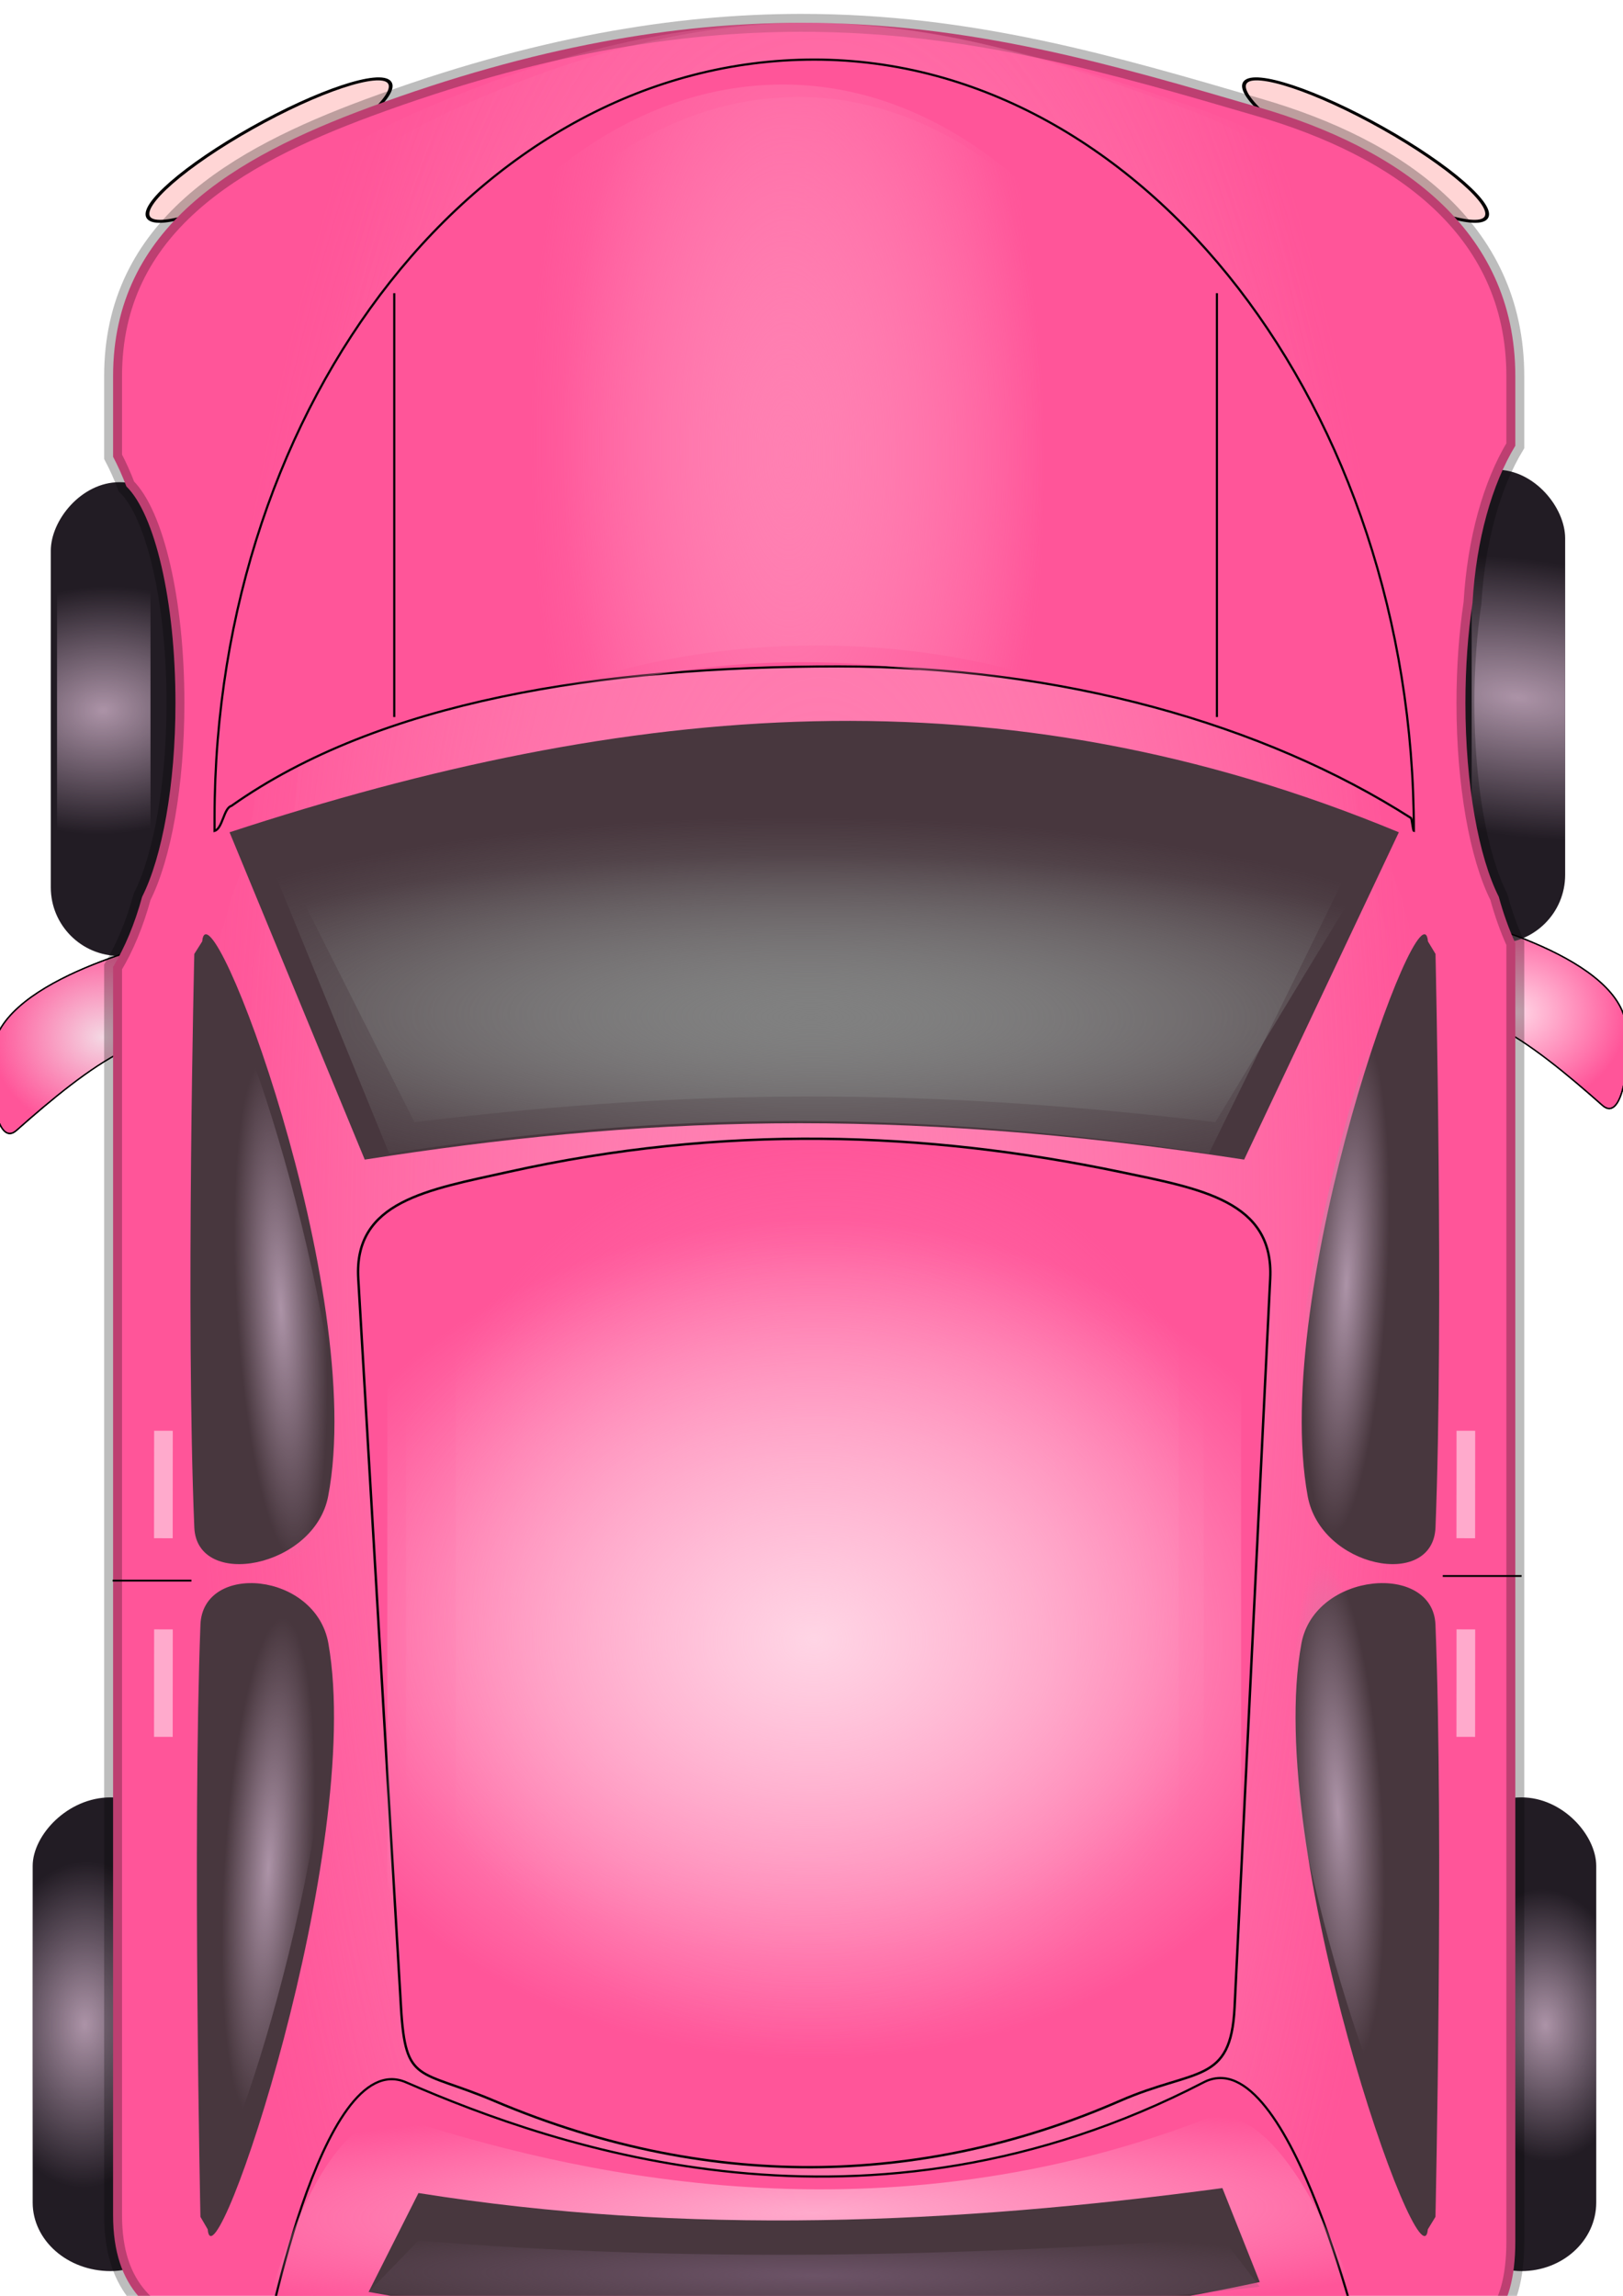 <?xml version="1.0" encoding="UTF-8" standalone="no"?>
<!-- Created with Inkscape (http://www.inkscape.org/) -->
<svg xmlns:dc="http://purl.org/dc/elements/1.1/" xmlns:cc="http://creativecommons.org/ns#" xmlns:rdf="http://www.w3.org/1999/02/22-rdf-syntax-ns#" xmlns:svg="http://www.w3.org/2000/svg" xmlns="http://www.w3.org/2000/svg" xmlns:xlink="http://www.w3.org/1999/xlink" xmlns:sodipodi="http://sodipodi.sourceforge.net/DTD/sodipodi-0.dtd" xmlns:inkscape="http://www.inkscape.org/namespaces/inkscape" width="744.094" height="1052.362" id="svg5242" version="1.1" inkscape:version="0.48.3.1 r9886" sodipodi:docname="pink car (2).svg">
  <defs id="defs5244">
    <linearGradient inkscape:collect="always" id="linearGradient4086">
      <stop style="stop-color:#ac93a7;stop-opacity:1;" offset="0" id="stop4088"/>
      <stop style="stop-color:#ac93a7;stop-opacity:0;" offset="1" id="stop4090"/>
    </linearGradient>
    <linearGradient inkscape:collect="always" id="linearGradient4072">
      <stop style="stop-color:#f4d7e3;stop-opacity:1;" offset="0" id="stop4074"/>
      <stop style="stop-color:#f4d7e3;stop-opacity:0;" offset="1" id="stop4076"/>
    </linearGradient>
    <linearGradient inkscape:collect="always" id="linearGradient4058">
      <stop style="stop-color:#ffd5e5;stop-opacity:1;" offset="0" id="stop4060"/>
      <stop style="stop-color:#ffd5e5;stop-opacity:0;" offset="1" id="stop4062"/>
    </linearGradient>
    <linearGradient inkscape:collect="always" id="linearGradient3956">
      <stop style="stop-color:#ac93a7;stop-opacity:1;" offset="0" id="stop3958"/>
      <stop style="stop-color:#ac93a7;stop-opacity:0;" offset="1" id="stop3960"/>
    </linearGradient>
    <linearGradient inkscape:collect="always" id="linearGradient3944">
      <stop style="stop-color:#ffd5e5;stop-opacity:1;" offset="0" id="stop3946"/>
      <stop style="stop-color:#ffd5e5;stop-opacity:0;" offset="1" id="stop3948"/>
    </linearGradient>
    <linearGradient inkscape:collect="always" id="linearGradient3863">
      <stop style="stop-color:#ff80b2;stop-opacity:1;" offset="0" id="stop3865"/>
      <stop style="stop-color:#ff80b2;stop-opacity:0;" offset="1" id="stop3868"/>
    </linearGradient>
    <linearGradient inkscape:collect="always" id="linearGradient3865">
      <stop style="stop-color:#ffd5e5;stop-opacity:1;" offset="0" id="stop3867"/>
      <stop style="stop-color:#ffd5e5;stop-opacity:0;" offset="1" id="stop3869"/>
    </linearGradient>
    <linearGradient inkscape:collect="always" id="linearGradient3855">
      <stop style="stop-color:#6c5367;stop-opacity:1;" offset="0" id="stop3857"/>
      <stop style="stop-color:#6c5367;stop-opacity:0;" offset="1" id="stop3859"/>
    </linearGradient>
    <linearGradient inkscape:collect="always" id="linearGradient3840">
      <stop style="stop-color:#ffaacc;stop-opacity:1;" offset="0" id="stop3842"/>
      <stop style="stop-color:#ffaacc;stop-opacity:0;" offset="1" id="stop3844"/>
    </linearGradient>
    <linearGradient inkscape:collect="always" id="linearGradient3795">
      <stop style="stop-color:#ff80b2;stop-opacity:1;" offset="0" id="stop3797"/>
      <stop style="stop-color:#ff80b2;stop-opacity:0;" offset="1" id="stop3799"/>
    </linearGradient>
    <linearGradient inkscape:collect="always" id="linearGradient3017">
      <stop style="stop-color:#ff80b2;stop-opacity:1;" offset="0" id="stop3019"/>
      <stop style="stop-color:#ff80b2;stop-opacity:0;" offset="1" id="stop3021"/>
    </linearGradient>
    <linearGradient inkscape:collect="always" id="linearGradient3007">
      <stop style="stop-color:#808080;stop-opacity:1;" offset="0" id="stop3009"/>
      <stop style="stop-color:#808080;stop-opacity:0;" offset="1" id="stop3011"/>
    </linearGradient>
    <filter id="filter5811" inkscape:label="Inner Shadow" inkscape:menu="Shadows and Glows" inkscape:menu-tooltip="Adds a colorizable drop shadow inside" color-interpolation-filters="sRGB">
      <feGaussianBlur id="feGaussianBlur5813" stdDeviation="4" result="result8"/>
      <feOffset id="feOffset5815" dx="4" dy="4" result="result11"/>
      <feComposite id="feComposite5817" in2="result11" result="result6" in="SourceGraphic" operator="in"/>
      <feFlood id="feFlood5819" result="result10" in="result6" flood-opacity="1" flood-color="rgb(0,0,0)"/>
      <feBlend id="feBlend5821" in2="result10" mode="normal" in="result6" result="result12"/>
      <feComposite id="feComposite5823" in2="SourceGraphic" result="result2" operator="in"/>
    </filter>
    <filter id="filter5911" inkscape:label="Inner Shadow" inkscape:menu="Shadows and Glows" inkscape:menu-tooltip="Adds a colorizable drop shadow inside" color-interpolation-filters="sRGB">
      <feGaussianBlur id="feGaussianBlur5913" stdDeviation="4" result="result8"/>
      <feOffset id="feOffset5915" dx="4" dy="4" result="result11"/>
      <feComposite id="feComposite5917" in2="result11" result="result6" in="SourceGraphic" operator="in"/>
      <feFlood id="feFlood5919" result="result10" in="result6" flood-opacity="1" flood-color="rgb(0,0,0)"/>
      <feBlend id="feBlend5921" in2="result10" mode="normal" in="result6" result="result12"/>
      <feComposite id="feComposite5923" in2="SourceGraphic" result="result2" operator="in"/>
    </filter>
    <radialGradient inkscape:collect="always" xlink:href="#linearGradient3865" id="radialGradient3871" cx="398.571" cy="752.362" fx="398.571" fy="752.362" r="172.857" gradientTransform="matrix(1,0,0,0.083,0,690.183)" gradientUnits="userSpaceOnUse"/>
    <radialGradient inkscape:collect="always" xlink:href="#linearGradient3795" id="radialGradient3346" gradientUnits="userSpaceOnUse" gradientTransform="matrix(0.008,0.684,-1.11,0.02,1269.465,582.535)" cx="400" cy="758.076" fx="400" fy="758.076" r="183.357"/>
    <radialGradient inkscape:collect="always" xlink:href="#linearGradient3956" id="radialGradient3348" gradientUnits="userSpaceOnUse" gradientTransform="matrix(-0.014,2.38,-1.292,-0.068,1147.604,-1304.061)" cx="702.857" cy="335.219" fx="702.857" fy="335.219" r="31.429"/>
    <radialGradient inkscape:collect="always" xlink:href="#linearGradient3956" id="radialGradient3350" gradientUnits="userSpaceOnUse" gradientTransform="matrix(-0.044,1.975,-1.185,-0.159,1132.509,-988.603)" cx="702.857" cy="335.219" fx="702.857" fy="335.219" r="31.429"/>
    <radialGradient inkscape:collect="always" xlink:href="#linearGradient3956" id="radialGradient3352" gradientUnits="userSpaceOnUse" gradientTransform="matrix(0.26,-2,4.53,0.59,-997.222,1554.183)" cx="702.857" cy="335.219" fx="702.857" fy="335.219" r="31.429"/>
    <radialGradient inkscape:collect="always" xlink:href="#linearGradient3956" id="radialGradient3354" gradientUnits="userSpaceOnUse" gradientTransform="matrix(-0.083,1.806,-2.452,-0.113,816.336,-885.07)" cx="702.857" cy="335.219" fx="702.857" fy="335.219" r="31.429"/>
    <radialGradient inkscape:collect="always" xlink:href="#linearGradient4058" id="radialGradient3356" gradientUnits="userSpaceOnUse" gradientTransform="matrix(1,0,0,0.873,25.409,120.923)" cx="709.272" cy="484.761" fx="709.272" fy="484.761" r="50.983"/>
    <radialGradient inkscape:collect="always" xlink:href="#linearGradient4072" id="radialGradient3358" gradientUnits="userSpaceOnUse" gradientTransform="matrix(1,0,0,0.873,25.409,122.376)" cx="60.7" cy="496.189" fx="60.7" fy="496.189" r="50.983"/>
    <radialGradient inkscape:collect="always" xlink:href="#linearGradient3863" id="radialGradient3360" gradientUnits="userSpaceOnUse" gradientTransform="matrix(0.877,0.001,-0.003,2.345,48.558,-759.807)" cx="395.714" cy="564.701" fx="395.714" fy="564.701" r="325.537"/>
    <radialGradient inkscape:collect="always" xlink:href="#linearGradient3863" id="radialGradient3362" gradientUnits="userSpaceOnUse" gradientTransform="matrix(0.828,0.001,-0.002,2.345,72.446,-759.807)" cx="395.714" cy="564.701" fx="395.714" fy="564.701" r="325.537"/>
    <radialGradient inkscape:collect="always" xlink:href="#linearGradient3840" id="radialGradient3364" gradientUnits="userSpaceOnUse" gradientTransform="matrix(1.328,-0.016,0.004,0.2,-125.613,910.88)" cx="402.034" cy="950.459" fx="402.034" fy="950.459" r="252.857"/>
    <radialGradient inkscape:collect="always" xlink:href="#linearGradient3017" id="radialGradient3366" gradientUnits="userSpaceOnUse" gradientTransform="matrix(0.403,-0.003,0.004,0.802,957.847,470.802)" cx="412.516" cy="191.927" fx="412.516" fy="191.927" r="275.422"/>
    <radialGradient inkscape:collect="always" xlink:href="#linearGradient3017" id="radialGradient3368" gradientUnits="userSpaceOnUse" gradientTransform="matrix(0.428,-0.007,0.012,1.091,938.909,419.773)" cx="412.516" cy="191.927" fx="412.516" fy="191.927" r="275.422"/>
    <radialGradient inkscape:collect="always" xlink:href="#linearGradient3795" id="radialGradient3370" gradientUnits="userSpaceOnUse" gradientTransform="matrix(-0.008,1.139,-1.073,0.012,1230.493,368.317)" cx="378.465" cy="757.924" fx="378.465" fy="757.924" r="183.357"/>
    <radialGradient inkscape:collect="always" xlink:href="#linearGradient3795" id="radialGradient3372" gradientUnits="userSpaceOnUse" gradientTransform="matrix(0.008,0.89,-1.184,0.027,1302.497,436.502)" cx="400" cy="758.076" fx="400" fy="758.076" r="183.357"/>
    <radialGradient inkscape:collect="always" xlink:href="#linearGradient3007" id="radialGradient3374" gradientUnits="userSpaceOnUse" gradientTransform="matrix(1.283,0.006,-0.003,0.283,-97.226,393.151)" cx="403.07" cy="526.657" fx="403.07" fy="526.657" r="256.614"/>
    <radialGradient inkscape:collect="always" xlink:href="#linearGradient3855" id="radialGradient3376" gradientUnits="userSpaceOnUse" gradientTransform="matrix(1.25,0.012,-0.004,0.113,-96.948,911.807)" cx="404.286" cy="1025.243" fx="404.286" fy="1025.243" r="204.286"/>
    <radialGradient inkscape:collect="always" xlink:href="#linearGradient3007" id="radialGradient3378" gradientUnits="userSpaceOnUse" gradientTransform="matrix(1.313,0.008,-0.003,0.357,-116.526,355.072)" cx="403.07" cy="526.657" fx="403.07" fy="526.657" r="256.614"/>
    <radialGradient inkscape:collect="always" xlink:href="#linearGradient3944" id="radialGradient3380" gradientUnits="userSpaceOnUse" gradientTransform="matrix(1.491,0,0,1.151,-164.754,-57.208)" cx="387.143" cy="772.362" fx="387.143" fy="772.362" r="167.143"/>
    <radialGradient inkscape:collect="always" xlink:href="#linearGradient4086" id="radialGradient3382" gradientUnits="userSpaceOnUse" gradientTransform="matrix(-0.445,-0.064,0.156,-2.732,853.927,2331.495)" cx="651.709" cy="593.425" fx="651.709" fy="593.425" r="41.972"/>
    <radialGradient inkscape:collect="always" xlink:href="#linearGradient4086" id="radialGradient3384" gradientUnits="userSpaceOnUse" gradientTransform="matrix(0.482,-0.064,-0.169,-2.732,-45.802,2342.924)" cx="651.709" cy="593.425" fx="651.709" fy="593.425" r="41.972"/>
    <radialGradient inkscape:collect="always" xlink:href="#linearGradient4086" id="radialGradient3386" gradientUnits="userSpaceOnUse" gradientTransform="matrix(-0.482,0.064,0.169,2.732,866.518,-752.234)" cx="651.709" cy="593.425" fx="651.709" fy="593.425" r="41.972"/>
    <radialGradient inkscape:collect="always" xlink:href="#linearGradient4086" id="radialGradient3388" gradientUnits="userSpaceOnUse" gradientTransform="matrix(0.482,0.064,-0.169,2.732,-51.517,-726.519)" cx="651.709" cy="593.425" fx="651.709" fy="593.425" r="41.972"/>
  </defs>
  <sodipodi:namedview id="base" pagecolor="#ffffff" bordercolor="#666666" borderopacity="1.0" inkscape:pageopacity="0.0" inkscape:pageshadow="2" inkscape:zoom="0.33394593" inkscape:cx="294.28377" inkscape:cy="357.52428" inkscape:document-units="px" inkscape:current-layer="layer1" showgrid="false" inkscape:window-width="1058" inkscape:window-height="706" inkscape:window-x="50" inkscape:window-y="0" inkscape:window-maximized="0"/>
  <g inkscape:label="Layer 1" inkscape:groupmode="layer" id="layer1">
    <g id="g3280" transform="translate(-39.266,-80.099)">
      <path sodipodi:type="arc" style="fill:#ffd5d5;fill-opacity:1;stroke:#000000;stroke-width:2;stroke-opacity:1" id="path3111" sodipodi:cx="-642.85712" sodipodi:cy="373.79074" sodipodi:rx="74.285713" sodipodi:ry="18.571428" d="m -568.571,373.791 c 0,10.257 -33.259,18.571 -74.286,18.571 -41.027,0 -74.286,-8.315 -74.286,-18.571 0,-10.257 33.259,-18.571 74.286,-18.571 41.027,0 74.286,8.315 74.286,18.571 z" transform="matrix(-0.743,0.418,0.427,0.542,-474.623,215.022)"/>
      <path transform="matrix(0.743,0.418,-0.427,0.542,1302.584,215.022)" d="m -568.571,373.791 c 0,10.257 -33.259,18.571 -74.286,18.571 -41.027,0 -74.286,-8.315 -74.286,-18.571 0,-10.257 33.259,-18.571 74.286,-18.571 41.027,0 74.286,8.315 74.286,18.571 z" sodipodi:ry="18.571428" sodipodi:rx="74.285713" sodipodi:cy="373.79074" sodipodi:cx="-642.85712" id="path3109" style="fill:#ffd5d5;fill-opacity:1;stroke:#000000;stroke-width:2;stroke-opacity:1" sodipodi:type="arc"/>
      <path inkscape:transform-center-x="-594.28571" style="fill:#ff5599;fill-opacity:1;stroke:#000000;stroke-width:0.599;stroke-opacity:1" d="m 116.731,511.276 c 0,0 -75.869,16.894 -80.594,49.51 -2.439,16.834 1.47,45.621 10.691,37.469 32.588,-28.811 68.738,-57.41 89.966,-34.194 z" id="path4054" inkscape:connector-curvature="0" sodipodi:nodetypes="csscc"/>
      <path sodipodi:nodetypes="csscc" inkscape:connector-curvature="0" id="rect4047" d="m 704.06,499.848 c 0,0 75.869,16.894 80.594,49.51 2.439,16.834 -1.47,45.621 -10.691,37.469 -32.588,-28.811 -68.738,-57.41 -89.966,-34.194 z" style="fill:#ff5599;fill-opacity:1;stroke:#000000;stroke-width:0.599;stroke-opacity:1"/>
      <path style="fill:url(#radialGradient3346);fill-opacity:1;stroke:none" d="m 316.132,634.35 c 80.506,-24.332 156.61,-20.807 229.983,0 30.509,8.652 56.437,31.854 56.437,71.422 l 0,314.777 c 0,39.568 -28.132,54.615 -56.437,71.422 -70.084,41.615 -145.631,48.665 -229.983,0 -28.449,-16.413 -56.437,-31.854 -56.437,-71.422 l 0,-314.777 c 0,-39.568 26.026,-62.231 56.437,-71.422 z" id="path3803" inkscape:connector-curvature="0" sodipodi:nodetypes="sssssssss"/>
      <g transform="matrix(-1.136,0,0,1,878.656,662.145)" id="g4024">
        <rect style="fill:#221c24;fill-opacity:1;stroke:none" id="rect4026" width="62.857" height="217.143" x="662.857" y="241.844" ry="31.429"/>
        <rect ry="27.707" y="250.415" x="682.857" height="191.429" width="42.857" id="rect4028" style="fill:url(#radialGradient3348);fill-opacity:1;stroke:none"/>
      </g>
      <g id="g4016" transform="matrix(1.091,0,0,1,-20.667,662.145)">
        <rect ry="31.429" y="241.844" x="662.857" height="217.143" width="62.857" id="rect4018" style="fill:#221c24;fill-opacity:1;stroke:none"/>
        <rect style="fill:url(#radialGradient3350);fill-opacity:1;stroke:none" id="rect4020" width="42.857" height="191.429" x="682.857" y="250.415" ry="27.707"/>
      </g>
      <g transform="translate(31.123,53.574)" id="g4010">
        <rect style="fill:#221c24;fill-opacity:1;stroke:none" id="rect3952" width="62.857" height="217.143" x="662.857" y="241.844" ry="31.429"/>
        <rect ry="27.707" y="250.415" x="682.857" height="191.429" width="42.857" id="rect3954" style="fill:url(#radialGradient3352);fill-opacity:1;stroke:none"/>
      </g>
      <g transform="translate(22.552,59.288)" id="g4006">
        <rect ry="31.429" y="241.844" x="-102.857" height="217.143" width="62.857" id="rect3970" style="fill:#221c24;fill-opacity:1;stroke:none" transform="scale(-1,1)"/>
        <rect style="fill:url(#radialGradient3354);fill-opacity:1;stroke:none" id="rect3972" width="42.857" height="191.429" x="-85.714" y="250.415" ry="27.707" transform="scale(-1,1)"/>
      </g>
      <path sodipodi:open="true" sodipodi:end="0.03069042" sodipodi:start="0" transform="matrix(1.722,0,0,1.088,-424.136,-100.514)" d="m 634.286,482.362 c 0,2.938 -0.025,5.875 -0.075,8.811" sodipodi:ry="287.14285" sodipodi:rx="160" sodipodi:cy="482.36218" sodipodi:cx="474.28571" id="path5785" style="fill:#483745;fill-opacity:1;stroke:#000000;stroke-width:8;stroke-opacity:0.259" sodipodi:type="arc"/>
      <path transform="translate(25.409,59.288)" sodipodi:open="true" sodipodi:end="0.03069042" sodipodi:start="0" d="m 551.429,422.362 c 0,1.827 -0.023,3.654 -0.07,5.48" sodipodi:ry="178.57143" sodipodi:rx="148.57143" sodipodi:cy="422.36218" sodipodi:cx="402.85715" id="path5791" style="fill:#483745;fill-opacity:1;stroke:#000000;stroke-width:8;stroke-opacity:0.259" sodipodi:type="arc"/>
      <path transform="translate(25.409,59.288)" sodipodi:open="true" sodipodi:end="0.03069042" sodipodi:start="0" d="m 577.143,300.934 c 0,2.134 -0.025,4.267 -0.076,6.4" sodipodi:ry="208.57143" sodipodi:rx="161.42857" sodipodi:cy="300.93362" sodipodi:cx="415.71429" id="path5793" style="fill:#550022;fill-opacity:1;stroke:#000000;stroke-width:8;stroke-opacity:0.259" sodipodi:type="arc"/>
      <path transform="translate(25.409,59.288)" sodipodi:open="true" sodipodi:end="0.03069042" sodipodi:start="0" d="m 537.143,598.076 c 0,0.76 -0.011,1.52 -0.032,2.28" sodipodi:ry="74.285713" sodipodi:rx="68.571426" sodipodi:cy="598.07648" sodipodi:cx="468.57144" id="path5795" style="fill:#550022;fill-opacity:1;stroke:#000000;stroke-width:8;stroke-opacity:0.259" sodipodi:type="arc"/>
      <path transform="translate(25.409,59.288)" sodipodi:end="0.03069042" sodipodi:start="0" sodipodi:open="true" d="m 565.714,823.791 c 0,0.614 -0.024,1.228 -0.073,1.841" sodipodi:ry="60" sodipodi:rx="154.28572" sodipodi:cy="823.79077" sodipodi:cx="411.42856" id="path5797" style="fill:#550022;fill-opacity:1;stroke:#000000;stroke-width:8;stroke-opacity:0.259" sodipodi:type="arc"/>
      <path style="fill:url(#radialGradient3356);fill-opacity:1;stroke:#000000;stroke-width:0.599;stroke-opacity:1" d="m 704.06,499.848 c 0,0 75.869,16.894 80.594,49.51 2.439,16.834 -1.47,45.621 -10.691,37.469 -32.588,-28.811 -68.738,-57.41 -89.966,-34.194 z" id="path4056" inkscape:connector-curvature="0" sodipodi:nodetypes="csscc"/>
      <path sodipodi:nodetypes="csscc" inkscape:connector-curvature="0" id="path4070" d="m 116.731,511.276 c 0,0 -75.869,16.894 -80.594,49.51 -2.439,16.834 1.47,45.621 10.691,37.469 32.588,-28.811 68.738,-57.41 89.966,-34.194 z" style="fill:url(#radialGradient3358);fill-opacity:1;stroke:#000000;stroke-width:0.599;stroke-opacity:1" inkscape:transform-center-x="-594.28571"/>
      <g transform="translate(16.838,85.002)" id="g3880">
        <path style="fill:#ff5599;fill-opacity:1;stroke:#000000;stroke-width:8.2;stroke-opacity:0.259" d="M 389.558,5.567 C 332.369,5.621 268.211,16.058 191.433,44.436 130.214,67.063 74.277,99.302 74.277,167.477 l 0,36.998 c 2.21,4.186 4.256,8.716 6.094,13.591 13.009,12.677 22.5,52.308 22.5,99.273 0,37.721 -6.13,70.726 -15.281,88.834 -3.377,12.363 -7.928,23.277 -13.312,32.139 l 0,572.168 c 0,68.175 69.676,52.444 128.585,81.049 87.619,42.546 260.943,44.6 397.134,-3.002 61.578,-21.523 117.156,2.143 117.156,-66.032 l 0,-595.082 c -2.926,-6.433 -5.49,-13.566 -7.594,-21.273 -9.15,-18.101 -15.281,-51.088 -15.281,-88.801 0,-16.486 1.166,-32.066 3.25,-45.894 1.687,-28.98 8.976,-54.499 19.625,-72.026 l 0,-31.942 C 717.152,99.302 662.52,62.703 599.996,44.436 533.206,24.922 467.928,5.493 389.558,5.567 z" id="rect5250" inkscape:connector-curvature="0" sodipodi:nodetypes="sssccsccssssccsccsss"/>
        <g id="g3876">
          <path style="fill:url(#radialGradient3360);fill-opacity:1;stroke:none" d="M 388.978,5.567 C 339.668,5.621 284.349,16.058 218.149,44.436 165.365,67.063 117.134,99.302 117.134,167.477 l 0,36.998 c 1.905,4.186 3.669,8.716 5.254,13.591 11.217,12.677 19.4,52.308 19.4,99.273 0,37.721 -5.285,70.726 -13.176,88.834 -2.912,12.363 -6.836,23.277 -11.478,32.139 l 0,572.168 c 0,68.175 60.077,52.444 110.869,81.049 75.547,42.546 224.992,44.6 342.419,-3.002 53.094,-21.523 101.015,2.143 101.015,-66.032 l 0,-595.082 c -2.523,-6.433 -4.734,-13.566 -6.548,-21.273 -7.889,-18.101 -13.176,-51.088 -13.176,-88.801 0,-16.486 1.005,-32.066 2.802,-45.894 1.454,-28.98 7.739,-54.499 16.921,-72.026 l 0,-31.942 C 671.438,99.302 624.332,62.703 570.422,44.436 512.834,24.922 456.55,5.493 388.978,5.567 z" id="path3861" inkscape:connector-curvature="0" sodipodi:nodetypes="sssccsccssssccsccsss"/>
          <path sodipodi:nodetypes="sssccsccssssccsccsss" inkscape:connector-curvature="0" id="path3872" d="M 393.564,5.567 C 347.051,5.621 294.868,16.058 232.422,44.436 182.63,67.063 137.134,99.302 137.134,167.477 l 0,36.998 c 1.797,4.186 3.461,8.716 4.956,13.591 10.581,12.677 18.3,52.308 18.3,99.273 0,37.721 -4.986,70.726 -12.429,88.834 -2.747,12.363 -6.448,23.277 -10.828,32.139 l 0,572.168 c 0,68.175 56.671,52.444 104.583,81.049 71.264,42.546 212.235,44.6 323.004,-3.002 50.084,-21.523 95.288,2.143 95.288,-66.032 l 0,-595.082 c -2.38,-6.433 -4.465,-13.566 -6.176,-21.273 -7.442,-18.101 -12.429,-51.088 -12.429,-88.801 0,-16.486 0.948,-32.066 2.643,-45.894 1.372,-28.98 7.3,-54.499 15.962,-72.026 l 0,-31.942 c 0,-68.175 -44.434,-104.774 -95.288,-123.041 C 510.398,24.922 457.305,5.493 393.564,5.567 z" style="fill:url(#radialGradient3362);fill-opacity:1;stroke:none"/>
        </g>
      </g>
      <path style="fill:#ff5599;fill-opacity:1;stroke:#000000;stroke-opacity:1" d="m 225.409,1034.591 c 69.284,30.06 211.236,79.981 365.714,0 39.894,-20.655 74.286,128.571 74.286,128.571 -123.623,56.004 -378.208,68.684 -505.714,-2.857 0,0 26.204,-142.856 65.714,-125.714 z" id="path3838" inkscape:connector-curvature="0" sodipodi:nodetypes="ssccs"/>
      <path sodipodi:nodetypes="ssccs" inkscape:connector-curvature="0" id="rect3835" d="m 225.409,1051.734 c 69.284,22.209 211.236,59.093 365.714,0 39.894,-15.261 74.286,94.994 74.286,94.994 -123.623,41.378 -378.208,50.747 -505.714,-2.111 0,0 26.204,-105.548 65.714,-92.883 z" style="fill:url(#radialGradient3364);fill-opacity:1;stroke:none"/>
      <g transform="translate(-717.448,-337.855)" id="g3930">
        <g id="g3924">
          <g transform="translate(731.766,431.429)" id="g3816">
            <path sodipodi:nodetypes="ssccsccs" inkscape:connector-curvature="0" id="path3015" d="m 398.25,13.844 c -151.836,0 -274.938,155.708 -274.938,347.795 l 0,5.748 c 3.71,-1.019 4.182,-10.479 7.737,-11.459 67.931,-48.026 169.023,-63.924 278.295,-63.924 102.479,0 195.265,26.531 262.438,69.446 0.46,0.065 0.908,5.874 1.375,5.936 0,-192.087 -123.07,-353.543 -274.906,-353.543 z" style="fill:#ff5599;fill-opacity:1;stroke:#000000;stroke-opacity:1"/>
            <path style="fill:none;stroke:#000000;stroke-width:1px;stroke-linecap:butt;stroke-linejoin:miter;stroke-opacity:1" d="m 205.705,120.924 0,194.281 0,-194.281 z m 377.156,0 0,194.281 0,-194.281 z" id="path3817" inkscape:connector-curvature="0"/>
          </g>
          <path style="fill:url(#radialGradient3366);fill-opacity:1;stroke:none" d="m 1122.869,462.415 c -114.754,0 -207.791,140.733 -207.791,314.347 l 0,5.195 c 2.804,-0.921 5.32,3.44 8.006,2.555 51.34,-43.407 125.584,-70.688 208.169,-70.688 77.451,0 147.576,23.979 198.344,62.767 0.348,0.059 0.686,5.309 1.039,5.365 0,-173.614 -93.013,-319.542 -207.767,-319.542 z" id="path3820" inkscape:connector-curvature="0" sodipodi:nodetypes="ssccsccs"/>
        </g>
        <path style="fill:url(#radialGradient3368);fill-opacity:1;stroke:none" d="m 1115.727,456.701 c -121.855,0 -220.649,148.218 -220.649,331.065 l 0,5.471 c 2.977,-0.97 5.649,3.623 8.502,2.691 54.517,-45.716 133.355,-74.447 221.05,-74.447 82.244,0 156.708,25.255 210.617,66.105 0.369,0.062 0.728,5.592 1.103,5.651 0,-182.847 -98.769,-336.537 -220.624,-336.537 z" id="path5801" inkscape:connector-curvature="0" sodipodi:nodetypes="ssccsccs"/>
      </g>
      <path style="fill:#ff5599;fill-opacity:1;stroke:#000000;stroke-width:1.103;stroke-opacity:1" d="m 272.34,617.281 c 98.173,-21.832 190.977,-18.669 280.451,0 37.205,7.763 70.555,13.41 68.822,48.875 L 605.281,1000.285 c -1.733,35.465 -17.973,27.712 -52.49,42.792 -85.464,37.338 -184.122,43.663 -286.984,0 -34.692,-14.726 -40.612,-7.344 -42.691,-42.792 L 203.518,666.155 c -2.079,-35.449 31.737,-40.628 68.822,-48.875 z" id="path3025" inkscape:connector-curvature="0" sodipodi:nodetypes="sssssssss"/>
      <path sodipodi:nodetypes="sssssssss" inkscape:connector-curvature="0" id="rect5859" d="m 302.822,549.302 c 77.823,-28.313 151.39,-24.212 222.317,0 29.492,10.068 54.556,37.066 54.556,83.108 l 0,366.278 c 0,46.042 -27.194,63.551 -54.556,83.108 -67.748,48.423 -140.777,56.627 -222.317,0 -27.501,-19.099 -54.556,-37.066 -54.556,-83.108 l 0,-366.278 c 0,-46.042 25.159,-72.412 54.556,-83.108 z" style="fill:url(#radialGradient3370);fill-opacity:1;stroke:none"/>
      <path sodipodi:nodetypes="sssssssss" inkscape:connector-curvature="0" id="path3805" d="m 285.609,503.903 c 85.874,-31.651 167.051,-27.066 245.315,0 32.544,11.254 60.2,41.436 60.2,92.905 l 0,409.457 c 0,51.469 -30.007,71.043 -60.2,92.905 -74.757,54.132 -155.34,63.302 -245.315,0 -30.346,-21.35 -60.2,-41.436 -60.2,-92.905 l 0,-409.457 c 0,-51.469 27.761,-80.949 60.2,-92.905 z" style="fill:url(#radialGradient3372);fill-opacity:1;stroke:none"/>
      <path sodipodi:nodetypes="ccccc" inkscape:connector-curvature="0" id="rect5880" d="m 144.51,461.605 61.977,150.04 c 123.367,-19.28 241.232,-24.983 403.177,0 l 70.931,-150.04 c -182.799,-75.796 -353.271,-59.897 -536.085,0 z" style="fill:#48373e;fill-opacity:1;stroke:none"/>
      <path sodipodi:nodetypes="ccccc" inkscape:connector-curvature="0" id="path3831" d="m 175.938,488.458 53.334,106.044 c 111.532,-13.626 220.788,-17.657 367.197,0 l 64.126,-106.044 c -165.263,-53.57 -319.381,-42.333 -484.656,0 z" style="fill:url(#radialGradient3374);fill-opacity:1;stroke:none"/>
      <g transform="translate(8.266,90.717)" id="g3842">
        <path style="fill:#48373e;fill-opacity:1;stroke:none" d="m 222.857,994.629 c 122.857,19.609 245.714,14.262 368.571,-2.266 l 17.143,43.06 c -136.19,29.342 -272.381,29.576 -408.571,4.533 z" id="rect3850" inkscape:connector-curvature="0" sodipodi:nodetypes="ccccc"/>
        <path sodipodi:nodetypes="ccccc" inkscape:connector-curvature="0" id="path3853" d="m 222.857,1016.397 c 122.857,10.192 245.714,7.412 368.571,-1.178 l 17.143,22.38 c -136.19,15.25 -272.381,15.372 -408.571,2.356 z" style="fill:url(#radialGradient3376);fill-opacity:1;stroke:none"/>
      </g>
      <path style="fill:url(#radialGradient3378);fill-opacity:1;stroke:none" d="M 163.079,475.165 217.67,608.788 c 114.162,-17.17 225.995,-22.249 375.856,0 l 65.638,-133.623 c -169.16,-67.503 -326.912,-53.343 -496.085,0 z" id="path3005" inkscape:connector-curvature="0" sodipodi:nodetypes="ccccc"/>
      <rect y="639.297" x="216.838" height="384.706" width="391.429" id="rect3942" style="fill:url(#radialGradient3380);fill-opacity:1;stroke:none"/>
      <path sodipodi:nodetypes="ccssc" inkscape:connector-curvature="0" id="rect4034" d="m 693.952,511.65 3.447,5.714 c 0,0 3.807,165.975 0,262.857 -1.13,28.769 -52.588,18.52 -58.599,-14.286 -17.247,-94.126 52.34,-284.925 55.152,-254.286 z" style="fill:#48373e;fill-opacity:1;stroke:none"/>
      <path style="fill:#48373e;fill-opacity:1;stroke:none" d="m 693.893,1101.976 3.486,-5.714 c 0,0 3.85,-174.546 0,-271.429 -1.143,-28.769 -55.357,-24.234 -61.437,8.571 -17.444,94.126 55.107,299.211 57.95,268.571 z" id="path4041" inkscape:connector-curvature="0" sodipodi:nodetypes="ccssc"/>
      <path sodipodi:nodetypes="ccssc" inkscape:connector-curvature="0" id="path4080" d="m 134.488,1101.976 -3.329,-5.714 c 0,0 -3.676,-174.546 0,-271.429 1.092,-28.769 52.852,-24.234 58.657,8.571 16.654,94.126 -52.614,299.211 -55.328,268.571 z" style="fill:#48373e;fill-opacity:1;stroke:none"/>
      <path style="fill:#48373e;fill-opacity:1;stroke:none" d="m 131.957,511.65 -3.61,5.714 c 0,0 -3.987,165.975 0,262.857 1.184,28.769 55.08,18.52 61.376,-14.286 18.064,-94.126 -54.821,-284.925 -57.765,-254.286 z" id="path4082" inkscape:connector-curvature="0" sodipodi:nodetypes="ccssc"/>
      <path style="fill:url(#radialGradient3382);fill-opacity:1;stroke:none" d="m 680.657,533.598 2.216,5.754 c 0,0 -3.93,160.935 -10.5,254.489 -1.951,27.781 -38.03,14.555 -40.982,-17.592 -8.47,-92.236 48.497,-272.494 49.266,-242.65 z" id="path4084" inkscape:connector-curvature="0" sodipodi:nodetypes="ccssc"/>
      <path sodipodi:nodetypes="ccssc" inkscape:connector-curvature="0" id="path4094" d="m 141.721,545.027 -2.398,5.754 c 0,0 4.254,160.935 11.364,254.489 2.111,27.781 41.159,14.555 44.353,-17.592 9.167,-92.236 -52.486,-272.494 -53.319,-242.65 z" style="fill:url(#radialGradient3384);fill-opacity:1;stroke:none"/>
      <path sodipodi:nodetypes="ccssc" inkscape:connector-curvature="0" id="path4098" d="m 678.996,1045.664 2.398,-5.754 c 0,0 -4.254,-160.935 -11.364,-254.489 -2.111,-27.781 -41.159,-14.555 -44.353,17.592 -9.167,92.236 52.486,272.494 53.319,242.65 z" style="fill:url(#radialGradient3386);fill-opacity:1;stroke:none"/>
      <path style="fill:url(#radialGradient3388);fill-opacity:1;stroke:none" d="m 136.006,1071.378 -2.398,-5.754 c 0,0 4.254,-160.935 11.364,-254.489 2.111,-27.781 41.159,-14.555 44.353,17.592 9.167,92.236 -52.486,272.494 -53.319,242.65 z" id="path4102" inkscape:connector-curvature="0" sodipodi:nodetypes="ccssc"/>
      <g transform="translate(25.409,59.288)" id="g3115">
        <rect style="fill:#ffaacc;fill-opacity:1;stroke:none" id="rect3111" width="49.258" height="8.55" x="-724.533" y="682.107" ry="0" transform="matrix(7.0203985e-4,-1,1,0.002,0,0)" inkscape:transform-center-x="4.29235" inkscape:transform-center-y="-1.6913651e-005"/>
        <rect inkscape:transform-center-y="-1.6913651e-005" inkscape:transform-center-x="4.29235" transform="matrix(7.0203985e-4,-1,1,0.002,0,0)" ry="0" y="682.171" x="-815.582" height="8.55" width="49.258" id="rect3113" style="fill:#ffaacc;fill-opacity:1;stroke:none"/>
      </g>
      <g transform="translate(-571.706,59.288)" id="g3180">
        <rect inkscape:transform-center-y="-1.6913651e-005" inkscape:transform-center-x="4.29235" transform="matrix(7.0203985e-4,-1,1,0.002,0,0)" ry="0" y="682.107" x="-724.533" height="8.55" width="49.258" id="rect3121" style="fill:#ffaacc;fill-opacity:1;stroke:none"/>
        <rect style="fill:#ffaacc;fill-opacity:1;stroke:none" id="rect3123" width="49.258" height="8.55" x="-815.582" y="682.171" ry="0" transform="matrix(7.0203985e-4,-1,1,0.002,0,0)" inkscape:transform-center-x="4.29235" inkscape:transform-center-y="-1.6913651e-005"/>
      </g>
      <path inkscape:connector-curvature="0" id="path3131" d="m 700.726,802.506 36.139,0" style="fill:none;stroke:#000000;stroke-width:0.843px;stroke-linecap:butt;stroke-linejoin:miter;stroke-opacity:1"/>
      <path style="fill:none;stroke:#000000;stroke-width:0.843px;stroke-linecap:butt;stroke-linejoin:miter;stroke-opacity:1" d="m 90.906,804.623 36.139,0" id="path3133" inkscape:connector-curvature="0"/>
    </g>
  </g>
</svg>

